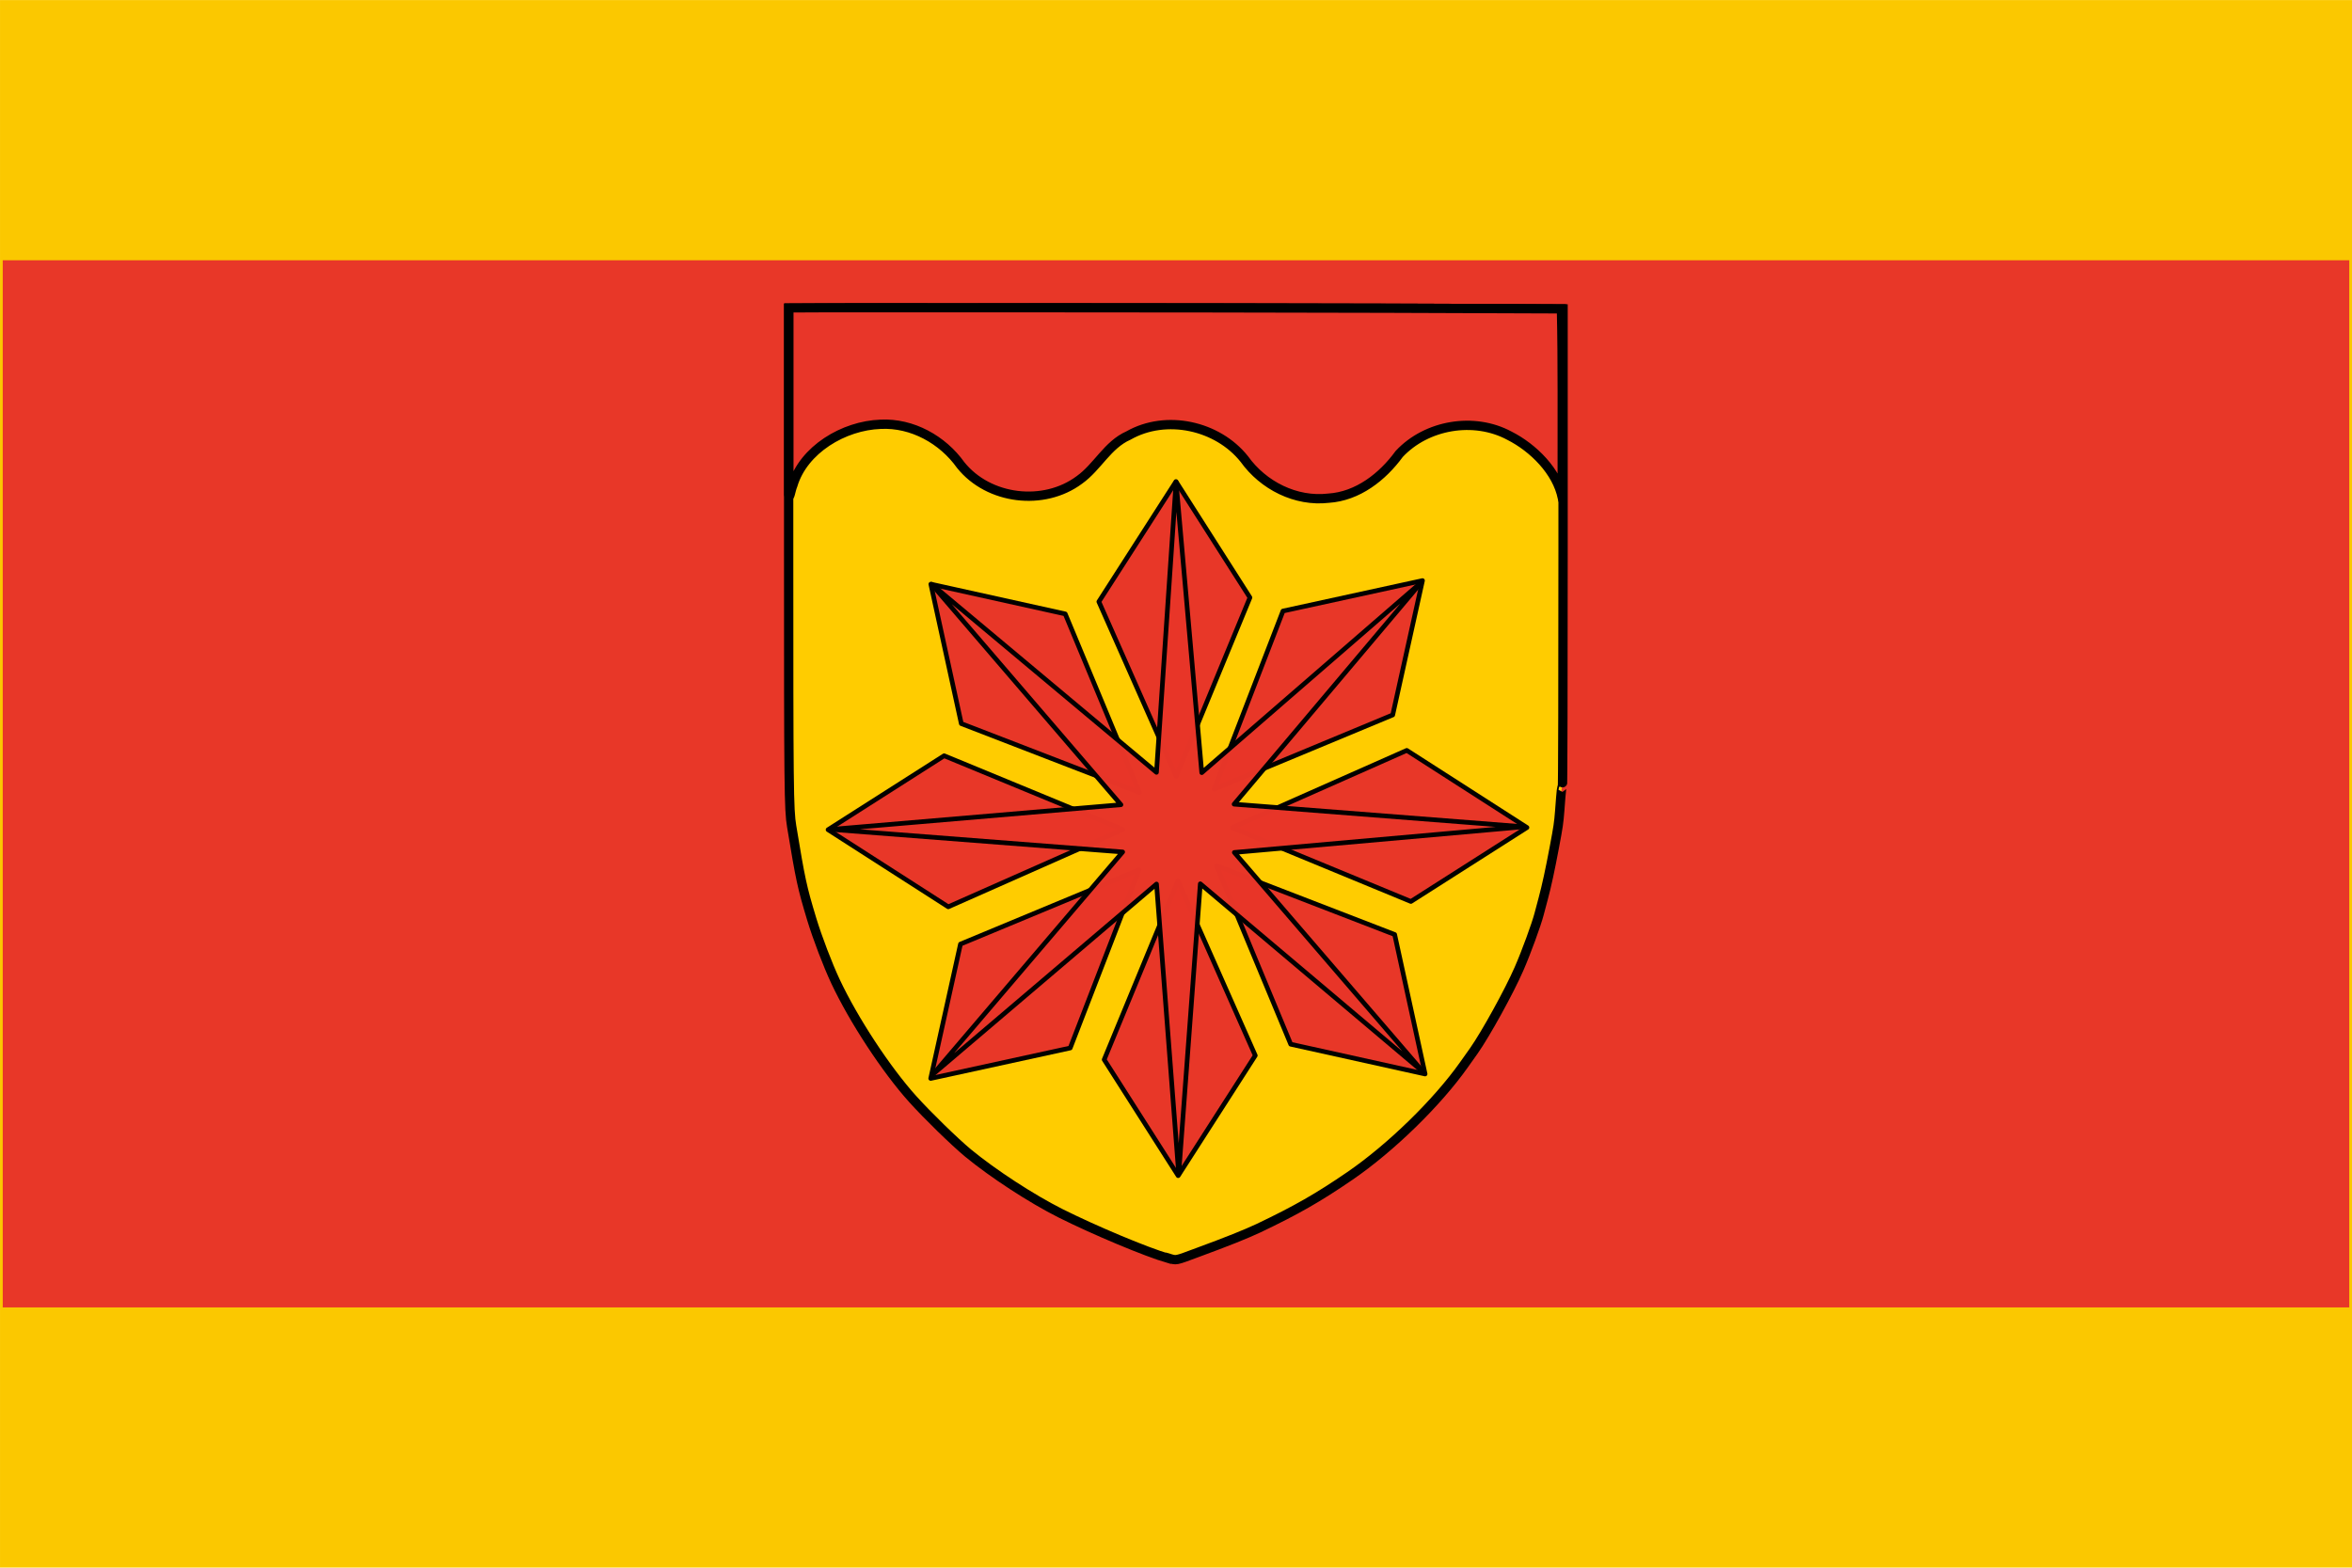 <!-- Created with Inkscape (http://www.inkscape.org/) -->
<svg xmlns:rdf="http://www.w3.org/1999/02/22-rdf-syntax-ns#" xmlns="http://www.w3.org/2000/svg" height="1400" width="2100" version="1.1" xmlns:cc="http://creativecommons.org/ns#" xmlns:dc="http://purl.org/dc/elements/1.1/">

 <path fill="#fbc800" d="m0.01,700.02,0-699.97,1050,0,1050,0,0,699.97,0,699.88-1050,0-1050,0,0-699.88z"/>
 <rect opacity="0.99" height="935.13" width="2095.1" y="232.43" x="2.45" fill="#e83629"/>
 <g transform="matrix(1.385,0,0,1.385,696.7,270.61)">
  <path d="m250.12,616c-14.05-4.05-47.18-17.93-69.38-29.03-18.76-9.43-43.48-25.53-59.67-38.86-8.94-7.44-26.136-24.2-35.738-34.86-17.04-18.92-38.009-50.84-49.748-75.81-4.984-10.6-11.711-28.25-15.335-40.19-6.267-20.81-7.177-24.97-12.927-59.83-1.804-10.93-1.943-23.75-1.943-179.16v-154.86l156.79-0.194c86.25-0.096,198.59,0,249.65,0.207l92.8,0.381v154.63c0,85.03-0.16,154.3-0.44,153.91-0.44-0.73-0.67,0.84-1.72,15.13-0.61,7.66-0.94,10.17-3.44,23.34-2.83,14.99-4.89,24.61-7.22,33.31-1.22,4.57-2.44,9.07-2.66,9.99-1.67,6.48-8.33,24.75-12.93,35.24-6.33,14.55-21.43,41.89-29.03,52.73-1.39,1.98-4.33,6.1-6.5,9.16-17.31,24.45-47.06,53.45-73.37,71.53-20.48,14.05-34.75,22.21-59.11,33.81-8.05,3.77-19.87,8.54-39.08,15.59-14.93,5.55-13.54,5.27-18.92,3.66z" stroke="#000" stroke-width="6" fill="#FC0"/>
  <path d="M51.778,3c-15.42,0-30.84,0-46.26,0.12v120.51c0.391,3.38,1.258-3.05,2.568-6.16,6.85-23.005,32.812-38.44,56.522-39.28,20.39-1.06,40.082,9.98,51.672,26.28,18.05,22.5,53.61,26.69,76.55,9.56,11.65-8.29,18.08-22.62,31.63-28.61,24.27-13.8,57.38-6.49,74.65,15.15,12.25,17.11,33.18,27.72,54.32,25.27,18.82-1.23,34.76-13.73,45.54-28.51,17.61-18.88,48.14-24.09,70.99-11.82,15.53,7.84,30.81,23.11,34.21,40.2,0.86,4.76-1.55-10.21-0.1-14.48-0.1-35.82,0.3-71.66-0.5-107.48-150.53-0.7-301.16-0.75-451.79-0.75z" stroke="#000" stroke-width="6" fill="#e83629"/>
  <path stroke-width="3" fill="none" d="m253,106.7c-17,25.41-33.4,49.06-45.34,77.24,7.83,28.03,24.2,54.22,34.45,81.54,0.86,14.77,4.1,48.83-17.04,20.04-20-14.61-21.11-42.49-31.95-63.42-3.58-23.05-18.53-32.74-40.97-33.73-20.86-4.76-41.72-9.57-62.526-14.58,7.483,28.02,11.916,56.77,18.846,84.88,20.25,20.63,56.42,19.59,82.12,32.67,7.77,5.01,43.43,31.67,12.12,29.13-27.08,6.55-48.86-14.61-72.91-23.35-24.94-14.53-40.605-9.14-56.982,7.82-11.875,12.04-43.087,19.68-46.006,32.35,24.495,15.75,47.612,34.26,73.568,47.38,29.33-7.07,55.63-25.91,84.58-34,36.14-0.6,34.67,0.73,7.94,26.9-30.59,13-39.47,15.71-65.29,25.9-25.13,1.79-14.89,32.82-23.64,50.23-1.24,16.87-24.881,54.53,7.45,41.01,23.02-4.42,45.74-10.29,68.64-15.3,18.95-24.69,22.47-56.91,35.76-84.21,8.71-8.75,29.88-42.7,23.27-4.23,8.08,30.06-18.74,52.21-27.12,77.95-10.99,25.88,6.22,40.22,16.31,58.38,8.2,8.03,17.54,22.85,26.3,33.73,2.02,2.5,6.45-2.95,9.67-11.01,12.92-19.72,26.9-38.82,38.82-59.14-3.27-28.51-21.45-53.37-32.38-79.62-3.93-14.57-5.29-58.46,14.38-23.4,25.22,12.64,20.02,37.62,28.86,56.69,5.63,22.5,15.5,42.1,41.61,41.3,20.46,3.96,41.33,10.84,61.48,13.03-9.02-29.06-8.7-60-20.03-88.82-24.45-16.74-53.82-23.13-81.17-33.32-11.68-11.38-46.28-36.73-4.62-26.64,12.01-3.2,22.55,2.73,33.55,6.8,21.92,7.7,42.41,20.74,64.67,26.6,15.51-11.19,33-23.51,50.73-32.94,12.92-7.86,37.49-16.03,11.77-24.38-22.23-13.61-44.19-27.69-67.09-40.15-26.06,12.24-53.01,22.49-78.9,35.12-14.99-0.56-53.69,7.36-22.19-14.71,5.55-8.72,3.46-11.94,12.84-15.68,21.92-10.29,55.43-18.64,77.97-27.39,7.94-16.51,9.77-36.25,15.25-54.06,1.48-22.19,22.53-44.83-13.32-33.8-22.22,4.95-44.57,9.51-66.59,15.2-12.1,13.34-15.34,33.72-23.35,50.12-6.93,12.62,1.34,23.83-9.72,33.44-10.13,10.5-35.45,37.64-28.38,7.03-6.49-36.28,25.01-62.82,33.34-95.81-17.3-25.6-31.91-52.91-48.78-78.79z"/>
  <path opacity="0.99" stroke-linejoin="round" d="M279.7,313.45,324.05,198.6,413.99,178.97,394.8,265.6z" stroke="#000" stroke-linecap="round" stroke-width="3" fill="#e83629"/>
  <path opacity="0.99" stroke-linejoin="round" d="m255.2,305.14-49.85-112.57,49.72-77.47,47.69,74.82z" stroke="#000" stroke-linecap="round" stroke-width="3" fill="#e83629"/>
  <path opacity="0.99" stroke-linejoin="round" d="M231.52,315.55,116.68,271.2,97.042,181.26,183.68,200.45z" stroke="#000" stroke-linecap="round" stroke-width="3" fill="#e83629"/>
  <path opacity="0.99" stroke-linejoin="round" d="M220.84,339.47,108.27,389.32,30.795,339.6,105.62,291.91z" stroke="#000" stroke-linecap="round" stroke-width="3" fill="#e83629"/>
  <path opacity="0.99" stroke-linejoin="round" d="M231.25,365.51,186.9,480.35,96.961,499.98,116.15,413.35z" stroke="#000" stroke-linecap="round" stroke-width="3" fill="#e83629"/>
  <path opacity="0.99" stroke-linejoin="round" d="M256.35,372.64,306.2,485.2,256.48,562.67,208.79,487.85z" stroke="#000" stroke-linecap="round" stroke-width="3" fill="#e83629"/>
  <path opacity="0.99" stroke-linejoin="round" d="m281.21,362.83,114.84,44.34,19.62,89.94-86.62-19.19z" stroke="#000" stroke-linecap="round" stroke-width="3" fill="#e83629"/>
  <path opacity="0.99" stroke-linejoin="round" d="m291.31,338.31,112.55-49.85,77.47,49.73-74.82,47.68z" stroke="#000" stroke-linecap="round" stroke-width="3" fill="#e83629"/>
  <path opacity="0.99" stroke-linejoin="round" d="M270.76,374.48,256.84,561.7,242.53,374.63,98.785,496.94,220.7,353.96,32.825,339.4,219.59,323.49,97.585,181.36,242.5,302.61,255.13,115.4,271.7,302.8,413.18,180.15,292.56,323.14,479.16,337.7,292.7,354.26,414.38,495.74z" stroke="#000" stroke-linecap="round" stroke-width="3" fill="#e83629"/>
 </g>
</svg>
